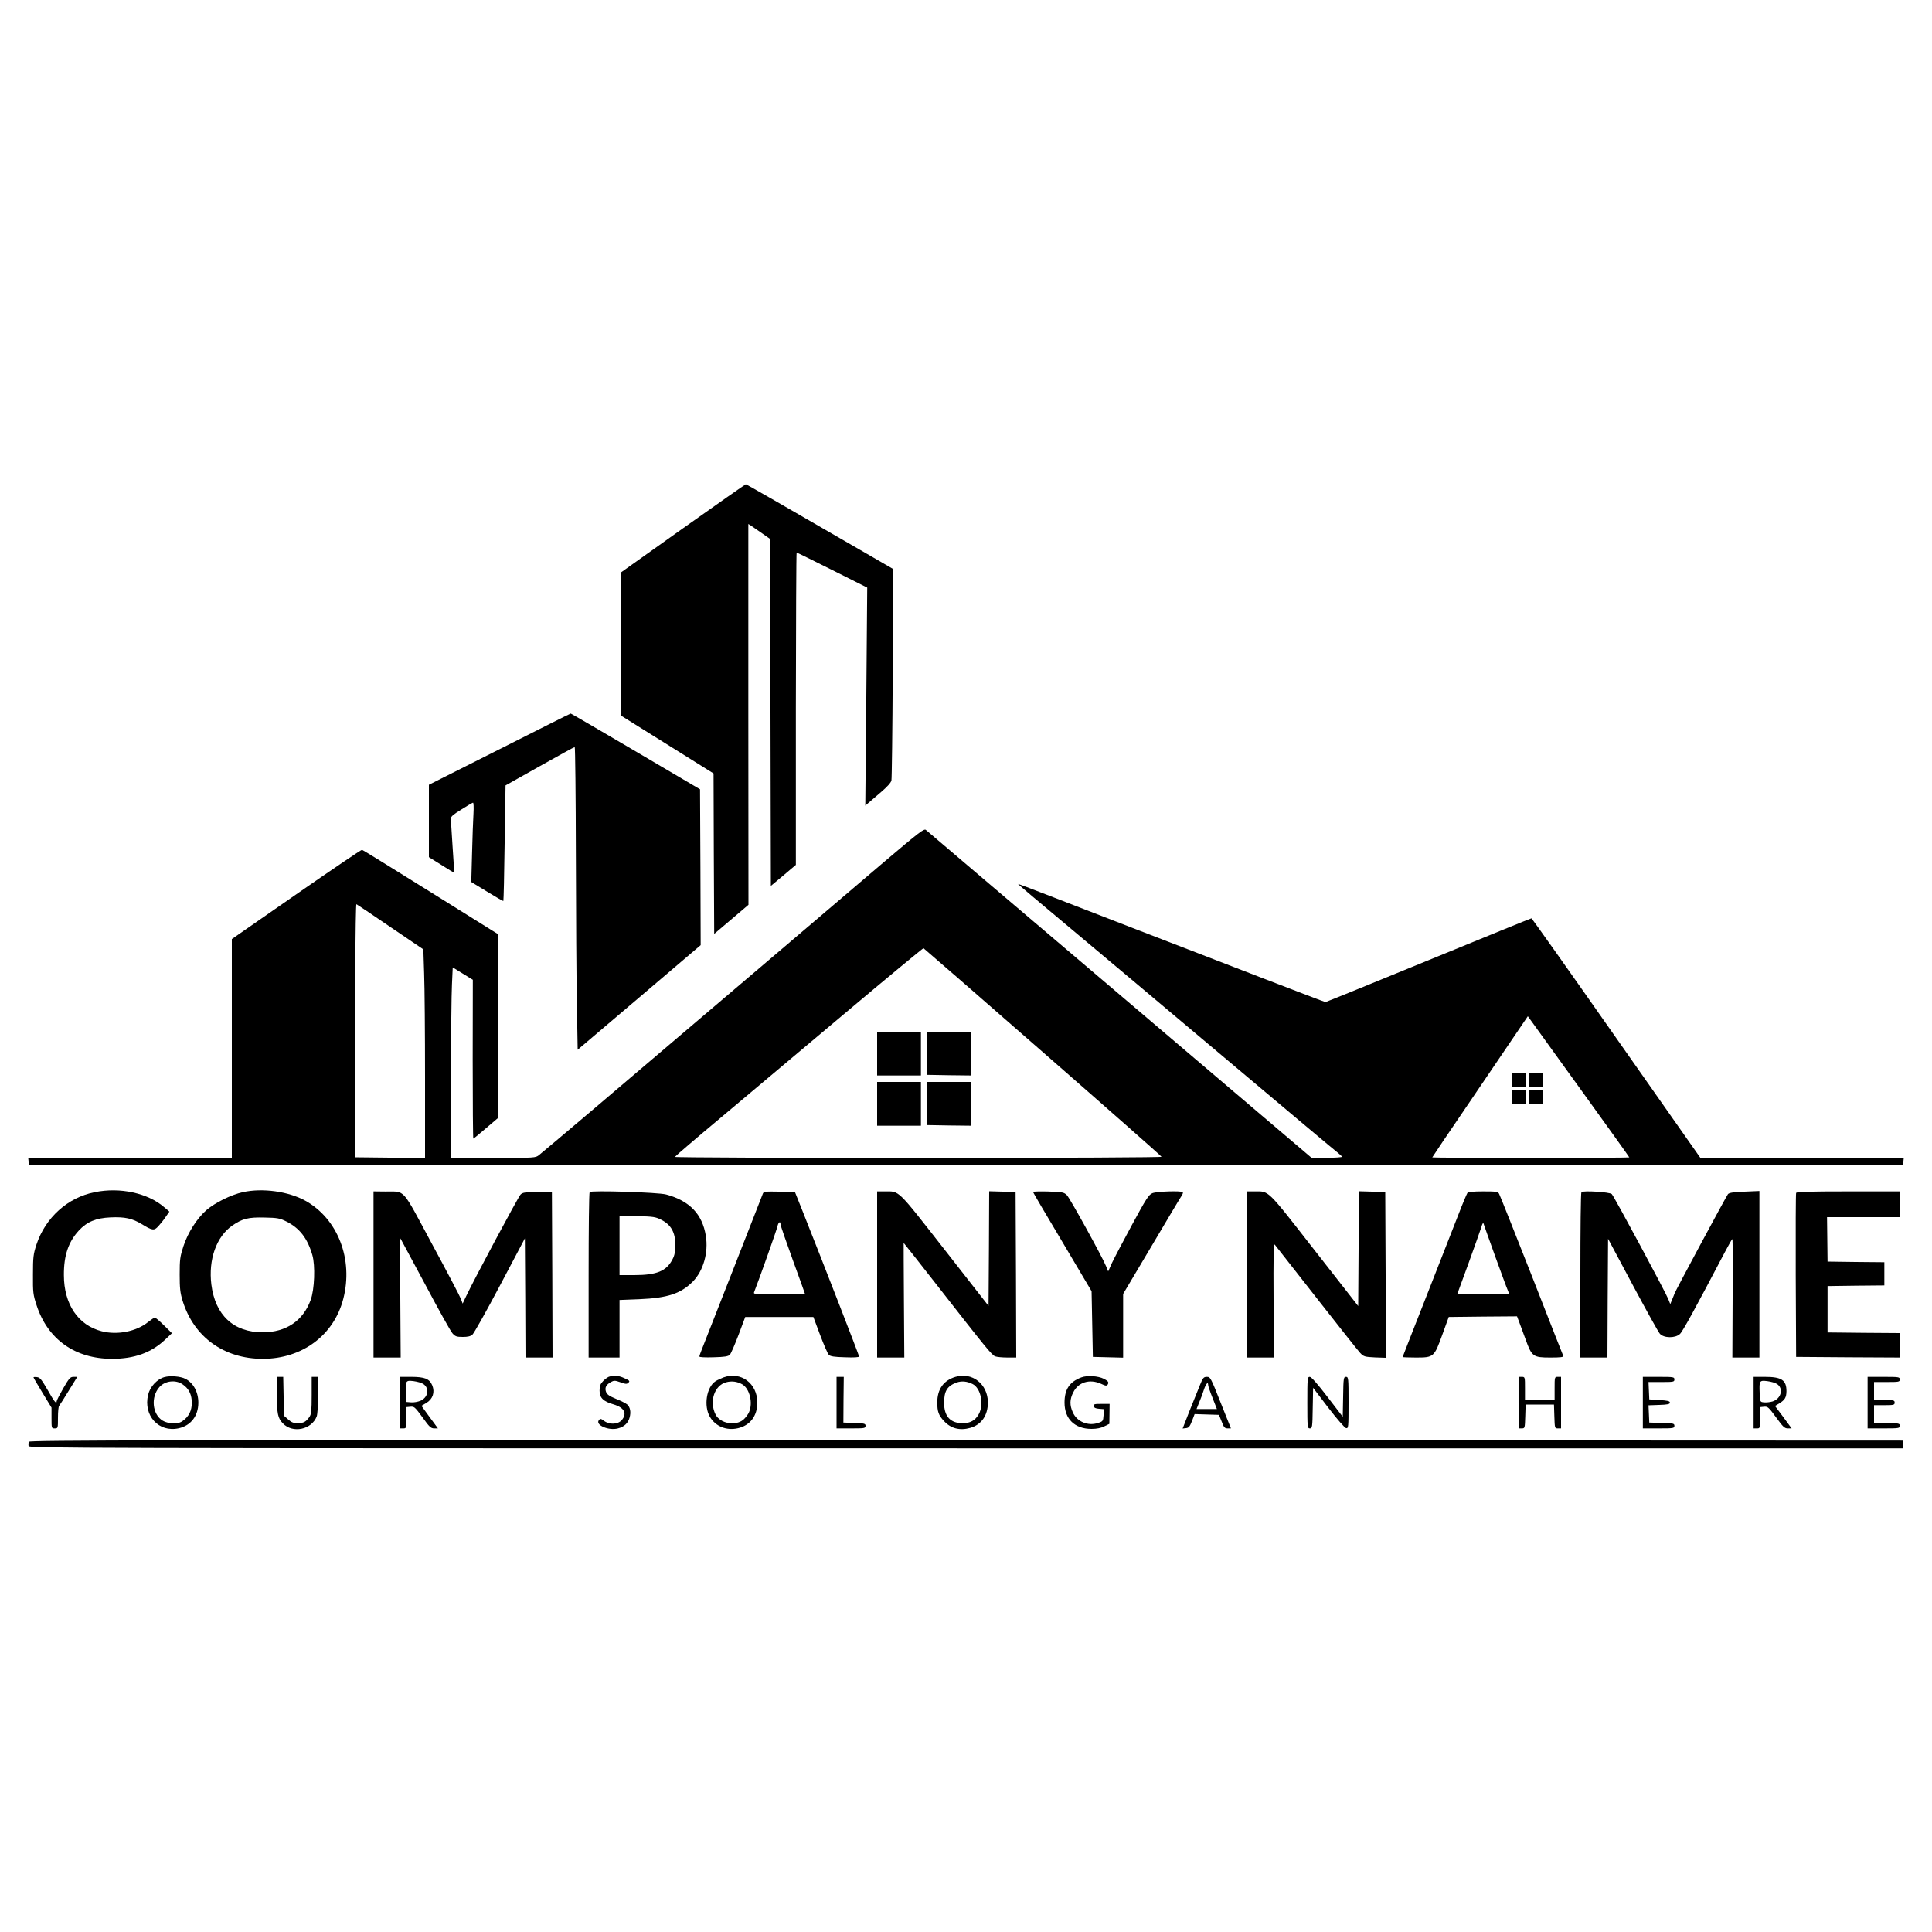 <?xml version="1.0" standalone="no"?>
<!DOCTYPE svg PUBLIC "-//W3C//DTD SVG 20010904//EN"
 "http://www.w3.org/TR/2001/REC-SVG-20010904/DTD/svg10.dtd">
<svg version="1.0" xmlns="http://www.w3.org/2000/svg"
 width="1500pt" height="1500pt" viewBox="0 0 1500 1500"
 preserveAspectRatio="xMidYMid meet">
<g transform="translate(0,1500) scale(0.1,-0.1)"
fill="#000000" stroke="none">
<path d="M5302 10898 l-482 -343 0 -555 0 -555 360 -225 360 -225 2 -623 3
-623 133 113 133 113 -1 1479 0 1478 28 -18 c16 -11 54 -37 85 -59 l57 -40 2
-1347 3 -1346 97 81 97 82 0 1213 c1 666 3 1212 6 1212 3 0 127 -61 277 -136
l271 -136 -7 -846 -8 -847 24 21 c13 11 57 49 98 84 47 40 77 73 81 90 3 15 8
390 10 834 l4 808 -190 110 c-689 399 -949 548 -955 548 -3 0 -223 -154 -488
-342z"/>
<path d="M3878 9183 l-548 -276 0 -281 0 -281 98 -61 c53 -34 98 -61 98 -60 1
0 -4 91 -12 201 -7 110 -13 209 -14 220 0 15 23 34 82 70 44 28 85 52 90 53 5
2 7 -34 4 -85 -3 -48 -8 -188 -11 -309 l-6 -222 123 -75 c68 -42 124 -74 126
-72 2 2 7 204 10 450 l7 447 265 149 c146 82 268 149 272 149 4 0 8 -375 9
-832 1 -458 4 -987 8 -1176 l6 -342 478 406 477 406 -2 605 -3 605 -499 294
c-275 162 -502 294 -505 294 -4 0 -252 -125 -553 -277z"/>
<path d="M6864 8308 c-269 -230 -915 -779 -2284 -1943 -201 -170 -378 -320
-394 -332 -28 -23 -32 -23 -357 -23 l-329 0 1 608 c1 334 4 666 8 739 l6 132
78 -48 78 -48 -1 -617 c0 -339 2 -616 5 -616 3 0 48 37 100 82 l95 81 0 711 0
711 -524 327 c-289 180 -529 329 -535 330 -5 2 -235 -154 -510 -345 l-501
-348 0 -850 0 -849 -791 0 -790 0 3 -27 3 -28 7275 0 7275 0 3 28 3 27 -789 0
-790 0 -653 930 c-359 512 -655 930 -659 930 -4 0 -363 -146 -799 -325 -436
-179 -796 -325 -800 -325 -4 0 -230 86 -502 191 -272 105 -708 273 -969 374
-261 101 -574 222 -695 269 -120 47 -220 84 -221 83 -1 -1 55 -49 124 -107 70
-58 426 -357 792 -664 1331 -1120 1536 -1292 1567 -1316 18 -14 32 -28 32 -31
1 -4 -52 -8 -117 -8 l-117 -2 -1490 1267 c-820 696 -1497 1272 -1506 1280 -14
13 -49 -14 -325 -248z m-3835 -504 l258 -175 6 -187 c4 -103 7 -467 7 -810 l0
-622 -272 2 -273 3 -1 490 c-1 597 6 1475 13 1475 2 0 120 -79 262 -176z
m5067 -972 c506 -442 921 -808 922 -813 2 -5 -728 -9 -1887 -9 -1040 0 -1891
3 -1891 8 1 4 159 140 353 302 193 162 625 526 961 808 335 282 612 511 616
510 4 -2 421 -364 926 -806z m4187 -305 c202 -280 367 -510 367 -513 0 -2
-344 -4 -765 -4 -421 0 -765 2 -765 4 0 2 125 188 278 412 153 225 320 471
371 547 l93 137 27 -37 c15 -21 193 -267 394 -546z"/>
<path d="M6810 6820 l0 -170 170 0 170 0 0 170 0 170 -170 0 -170 0 0 -170z"/>
<path d="M7197 6823 l2 -168 170 -3 171 -2 0 170 0 170 -172 0 -173 0 2 -167z"/>
<path d="M6810 6430 l0 -170 170 0 170 0 0 170 0 170 -170 0 -170 0 0 -170z"/>
<path d="M7197 6433 l2 -168 170 -3 171 -2 0 170 0 170 -172 0 -173 0 2 -167z"/>
<path d="M11740 6615 l0 -55 55 0 55 0 0 55 0 55 -55 0 -55 0 0 -55z"/>
<path d="M11870 6615 l0 -55 55 0 55 0 0 55 0 55 -55 0 -55 0 0 -55z"/>
<path d="M11740 6485 l0 -55 55 0 55 0 0 55 0 55 -55 0 -55 0 0 -55z"/>
<path d="M11870 6485 l0 -55 55 0 55 0 0 55 0 55 -55 0 -55 0 0 -55z"/>
<path d="M736 5744 c-210 -41 -383 -197 -453 -407 -24 -74 -27 -96 -27 -232
-1 -140 1 -156 28 -239 87 -266 299 -416 586 -416 173 0 303 47 410 147 l55
52 -62 61 c-33 33 -65 60 -71 60 -5 0 -29 -16 -53 -35 -91 -73 -238 -102 -359
-71 -183 46 -294 210 -294 436 -1 152 35 258 116 346 63 68 133 97 245 102
111 5 169 -7 243 -52 83 -51 96 -52 128 -18 15 16 41 48 57 72 l30 43 -40 34
c-127 110 -342 157 -539 117z"/>
<path d="M1885 5744 c-91 -20 -216 -82 -282 -139 -74 -65 -144 -174 -179 -281
-26 -80 -29 -102 -29 -219 0 -108 4 -143 23 -205 87 -281 321 -450 622 -450
306 0 552 183 625 465 80 307 -42 623 -295 763 -131 72 -332 100 -485 66z
m337 -227 c103 -51 165 -130 203 -261 24 -82 17 -268 -13 -349 -59 -162 -191
-251 -372 -251 -227 0 -369 133 -399 371 -24 194 39 372 163 458 79 54 123 65
251 62 97 -2 117 -5 167 -30z"/>
<path d="M2900 5105 l0 -645 105 0 106 0 -3 464 c-2 255 -1 463 1 461 2 -3 88
-163 192 -357 103 -194 198 -365 212 -380 21 -24 32 -28 80 -28 38 0 61 5 75
18 11 9 108 181 214 382 l193 365 3 -463 2 -462 105 0 105 0 -2 643 -3 642
-113 0 c-98 -1 -114 -3 -131 -20 -18 -19 -363 -663 -421 -787 l-28 -59 -13 35
c-7 20 -108 212 -225 428 -240 446 -203 405 -361 407 l-93 1 0 -645z"/>
<path d="M4578 5745 c-5 -5 -8 -296 -8 -647 l0 -638 120 0 120 0 0 223 0 224
153 6 c221 9 325 44 418 139 80 83 120 223 99 353 -27 168 -126 272 -308 321
-63 17 -581 33 -594 19z m557 -216 c75 -38 108 -98 108 -192 0 -54 -5 -83 -21
-113 -47 -93 -123 -124 -299 -124 l-113 0 0 231 0 231 138 -4 c124 -3 143 -6
187 -29z"/>
<path d="M5923 5733 c-9 -25 -449 -1147 -473 -1207 -11 -27 -20 -53 -20 -58 0
-6 44 -8 110 -6 85 2 113 7 126 19 9 9 39 79 68 155 l52 139 264 0 265 0 52
-139 c29 -77 59 -146 68 -155 12 -12 42 -17 125 -19 71 -3 110 0 110 6 0 9
-277 722 -444 1142 l-54 135 -121 3 c-109 2 -122 1 -128 -15z m137 -239 c0 -9
43 -133 95 -276 52 -143 95 -262 95 -264 0 -2 -90 -4 -201 -4 -188 0 -201 1
-194 18 40 101 176 485 181 510 7 33 24 45 24 16z"/>
<path d="M6810 5105 l0 -645 105 0 106 0 -3 445 c-2 245 -2 445 -2 445 1 0
114 -143 250 -317 392 -502 434 -554 461 -564 13 -5 56 -9 94 -9 l69 0 -2 643
-3 642 -102 3 -103 3 -2 -445 -3 -445 -340 435 c-375 479 -349 454 -467 454
l-58 0 0 -645z"/>
<path d="M8020 5746 c0 -3 102 -178 228 -388 l227 -383 5 -255 5 -255 118 -3
117 -3 0 247 0 248 217 365 c119 201 224 378 234 392 10 14 16 29 12 33 -12
12 -203 6 -236 -8 -28 -11 -49 -44 -159 -247 -70 -129 -140 -263 -156 -297
l-28 -63 -17 41 c-27 68 -278 523 -303 550 -23 23 -32 25 -144 29 -66 2 -120
0 -120 -3z"/>
<path d="M9680 5105 l0 -645 105 0 106 0 -3 445 c-2 335 0 441 9 432 6 -7 151
-192 323 -412 172 -220 325 -413 341 -430 27 -28 35 -30 114 -34 l85 -3 -2
643 -3 644 -102 3 -103 3 -2 -446 -3 -445 -340 435 c-375 480 -349 455 -467
455 l-58 0 0 -645z"/>
<path d="M11393 5738 c-5 -7 -36 -80 -68 -163 -32 -82 -143 -365 -246 -628
-104 -264 -189 -481 -189 -483 0 -2 47 -4 104 -4 138 0 141 3 205 180 l49 135
265 3 265 2 16 -42 c9 -24 32 -86 51 -138 48 -133 58 -140 192 -140 80 0 104
3 100 13 -3 6 -114 288 -246 626 -133 338 -246 622 -252 632 -9 17 -23 19
-123 19 -79 0 -116 -4 -123 -12z m214 -488 c47 -129 91 -250 99 -267 l13 -33
-203 0 -203 0 89 243 c48 133 93 260 100 282 6 23 13 34 16 25 2 -8 43 -121
89 -250z"/>
<path d="M12278 5744 c-5 -4 -8 -295 -8 -646 l0 -638 105 0 105 0 2 461 3 461
190 -356 c105 -196 200 -368 212 -381 31 -35 120 -36 156 -2 21 19 119 198
348 634 30 57 56 103 59 103 3 0 4 -207 2 -460 l-2 -460 105 0 105 0 0 646 0
647 -115 -5 c-83 -3 -119 -8 -129 -19 -11 -12 -416 -765 -416 -774 0 -1 -7
-20 -16 -41 l-16 -39 -16 40 c-21 53 -420 796 -438 814 -15 16 -223 29 -236
15z"/>
<path d="M13945 5738 c-3 -7 -4 -296 -3 -643 l3 -630 403 -3 402 -2 0 95 0 95
-281 2 -280 3 0 180 0 180 220 3 221 2 0 90 0 90 -220 2 -221 3 -2 173 -2 172
283 0 282 0 0 100 0 100 -400 0 c-311 0 -402 -3 -405 -12z"/>
<path d="M1276 4308 c-57 -16 -111 -74 -126 -137 -39 -162 83 -295 238 -260
94 21 151 95 152 197 0 84 -38 155 -101 187 -37 19 -117 26 -163 13z m143 -57
c42 -29 64 -67 69 -119 6 -65 -11 -114 -54 -152 -29 -25 -43 -30 -87 -30 -34
0 -63 7 -84 20 -81 49 -94 184 -25 261 44 49 127 59 181 20z"/>
<path d="M4734 4313 c-12 -2 -34 -18 -50 -34 -23 -24 -29 -39 -29 -76 0 -56
29 -84 109 -107 83 -25 107 -70 63 -122 -30 -34 -94 -37 -137 -6 -25 19 -30
19 -40 6 -31 -37 76 -84 148 -64 48 12 79 41 90 84 12 42 5 80 -18 101 -10 9
-49 29 -87 44 -53 22 -70 34 -78 55 -11 32 0 54 38 76 24 13 32 13 74 -2 42
-15 50 -15 62 -3 13 12 9 17 -30 34 -42 20 -70 23 -115 14z"/>
<path d="M5618 4306 c-21 -8 -49 -21 -63 -30 -70 -46 -93 -192 -43 -277 43
-73 128 -108 216 -88 95 21 152 95 152 199 0 149 -127 244 -262 196z m145 -54
c57 -34 84 -142 53 -215 -7 -18 -28 -45 -45 -60 -62 -51 -179 -29 -215 40 -51
100 -10 227 82 251 43 12 86 6 125 -16z"/>
<path d="M7418 4310 c-93 -28 -141 -96 -141 -199 0 -71 10 -99 52 -144 53 -58
124 -76 204 -53 88 25 137 97 137 198 -1 142 -122 237 -252 198z m134 -56 c64
-33 89 -159 47 -234 -27 -48 -66 -70 -124 -70 -96 0 -145 53 -145 158 0 92 24
131 97 158 40 14 81 10 125 -12z"/>
<path d="M8396 4306 c-92 -34 -131 -93 -131 -196 0 -127 79 -204 210 -204 40
0 74 7 99 20 l39 19 1 78 1 77 -63 0 c-55 0 -63 -2 -60 -17 2 -13 14 -19 41
-21 l38 -3 -3 -47 c-3 -45 -5 -48 -43 -60 -78 -26 -163 10 -195 81 -26 56 -25
103 3 157 39 79 127 106 216 66 35 -17 44 -17 51 -6 11 18 5 27 -30 45 -43 22
-129 28 -174 11z"/>
<path d="M260 4306 c0 -3 32 -57 70 -120 l70 -115 0 -80 c0 -80 0 -81 25 -81
25 0 25 1 25 83 0 46 4 87 9 92 5 6 39 58 75 118 l66 107 -29 0 c-25 0 -34 -9
-80 -89 -28 -49 -51 -94 -51 -100 0 -27 -19 -4 -70 87 -47 81 -60 98 -83 100
-15 2 -27 1 -27 -2z"/>
<path d="M2150 4171 c0 -149 7 -181 46 -222 76 -80 224 -49 263 54 6 16 11 91
11 168 l0 139 -25 0 -25 0 0 -143 c0 -118 -3 -147 -17 -167 -27 -39 -45 -49
-90 -50 -33 0 -50 6 -75 29 l-33 29 -3 151 -3 151 -25 0 -24 0 0 -139z"/>
<path d="M3105 4110 l0 -200 25 0 c25 0 25 1 25 82 l0 83 31 3 c30 3 36 -3 94
-82 53 -74 65 -86 91 -86 l29 0 -64 87 -64 88 39 23 c49 29 67 83 45 136 -21
51 -59 66 -163 66 l-88 0 0 -200z m181 145 c51 -33 38 -106 -22 -131 -20 -8
-52 -14 -72 -12 l-37 3 -3 69 c-4 97 -2 100 59 93 29 -4 62 -13 75 -22z"/>
<path d="M6495 4110 l0 -200 113 0 c105 0 112 1 112 20 0 17 -8 19 -86 22
l-86 3 1 178 2 177 -28 0 -28 0 0 -200z"/>
<path d="M9315 4243 c-15 -38 -52 -128 -81 -201 l-52 -133 26 3 c22 2 30 13
47 56 l20 53 95 -3 94 -3 21 -52 c17 -45 24 -53 46 -53 l26 0 -80 200 c-76
193 -80 200 -107 200 -25 0 -31 -7 -55 -67z m65 4 c0 -8 15 -53 34 -100 l34
-87 -79 0 -79 0 21 53 c12 28 29 73 37 100 15 44 32 63 32 34z"/>
<path d="M10150 4110 c0 -192 1 -200 20 -200 18 0 20 8 22 158 l3 157 118
-155 c68 -88 127 -156 138 -158 18 -3 19 5 19 197 0 193 -1 201 -20 201 -18 0
-20 -8 -22 -155 l-3 -155 -119 155 c-78 102 -125 155 -137 155 -18 0 -19 -12
-19 -200z"/>
<path d="M11790 4110 l0 -200 25 0 c24 0 24 2 27 93 l3 92 110 0 110 0 3 -92
c3 -91 3 -93 27 -93 l25 0 0 200 0 200 -25 0 c-25 0 -25 -1 -25 -90 l0 -90
-115 0 -115 0 0 90 c0 89 0 90 -25 90 l-25 0 0 -200z"/>
<path d="M12755 4110 l0 -200 123 0 c115 0 122 1 122 20 0 18 -8 20 -97 22
l-98 3 -3 67 -3 67 83 3 c66 2 83 6 83 18 0 12 -18 16 -80 20 l-80 5 -3 68 -3
67 101 0 c93 0 100 1 100 20 0 19 -7 20 -122 20 l-123 0 0 -200z"/>
<path d="M13615 4110 l0 -200 25 0 c25 0 25 1 25 82 l0 83 31 3 c28 3 36 -4
93 -82 54 -74 66 -86 91 -86 l30 0 -64 87 -65 87 32 19 c45 28 56 46 57 95 0
87 -37 112 -167 112 l-88 0 0 -200z m181 145 c54 -35 33 -115 -34 -136 -20 -6
-51 -9 -67 -7 -30 3 -30 4 -33 72 -4 97 -2 100 59 93 29 -4 62 -13 75 -22z"/>
<path d="M14500 4110 l0 -200 125 0 c118 0 125 1 125 20 0 19 -7 20 -100 20
l-100 0 0 70 0 70 80 0 c73 0 80 2 80 20 0 18 -7 20 -80 20 l-80 0 0 70 0 70
100 0 c93 0 100 1 100 20 0 19 -7 20 -125 20 l-125 0 0 -200z"/>
<path d="M224 3806 c-3 -8 -4 -23 -2 -33 3 -17 268 -18 7278 -18 l7275 0 0 30
0 30 -7273 3 c-6328 2 -7273 0 -7278 -12z"/>
</g>
</svg>
